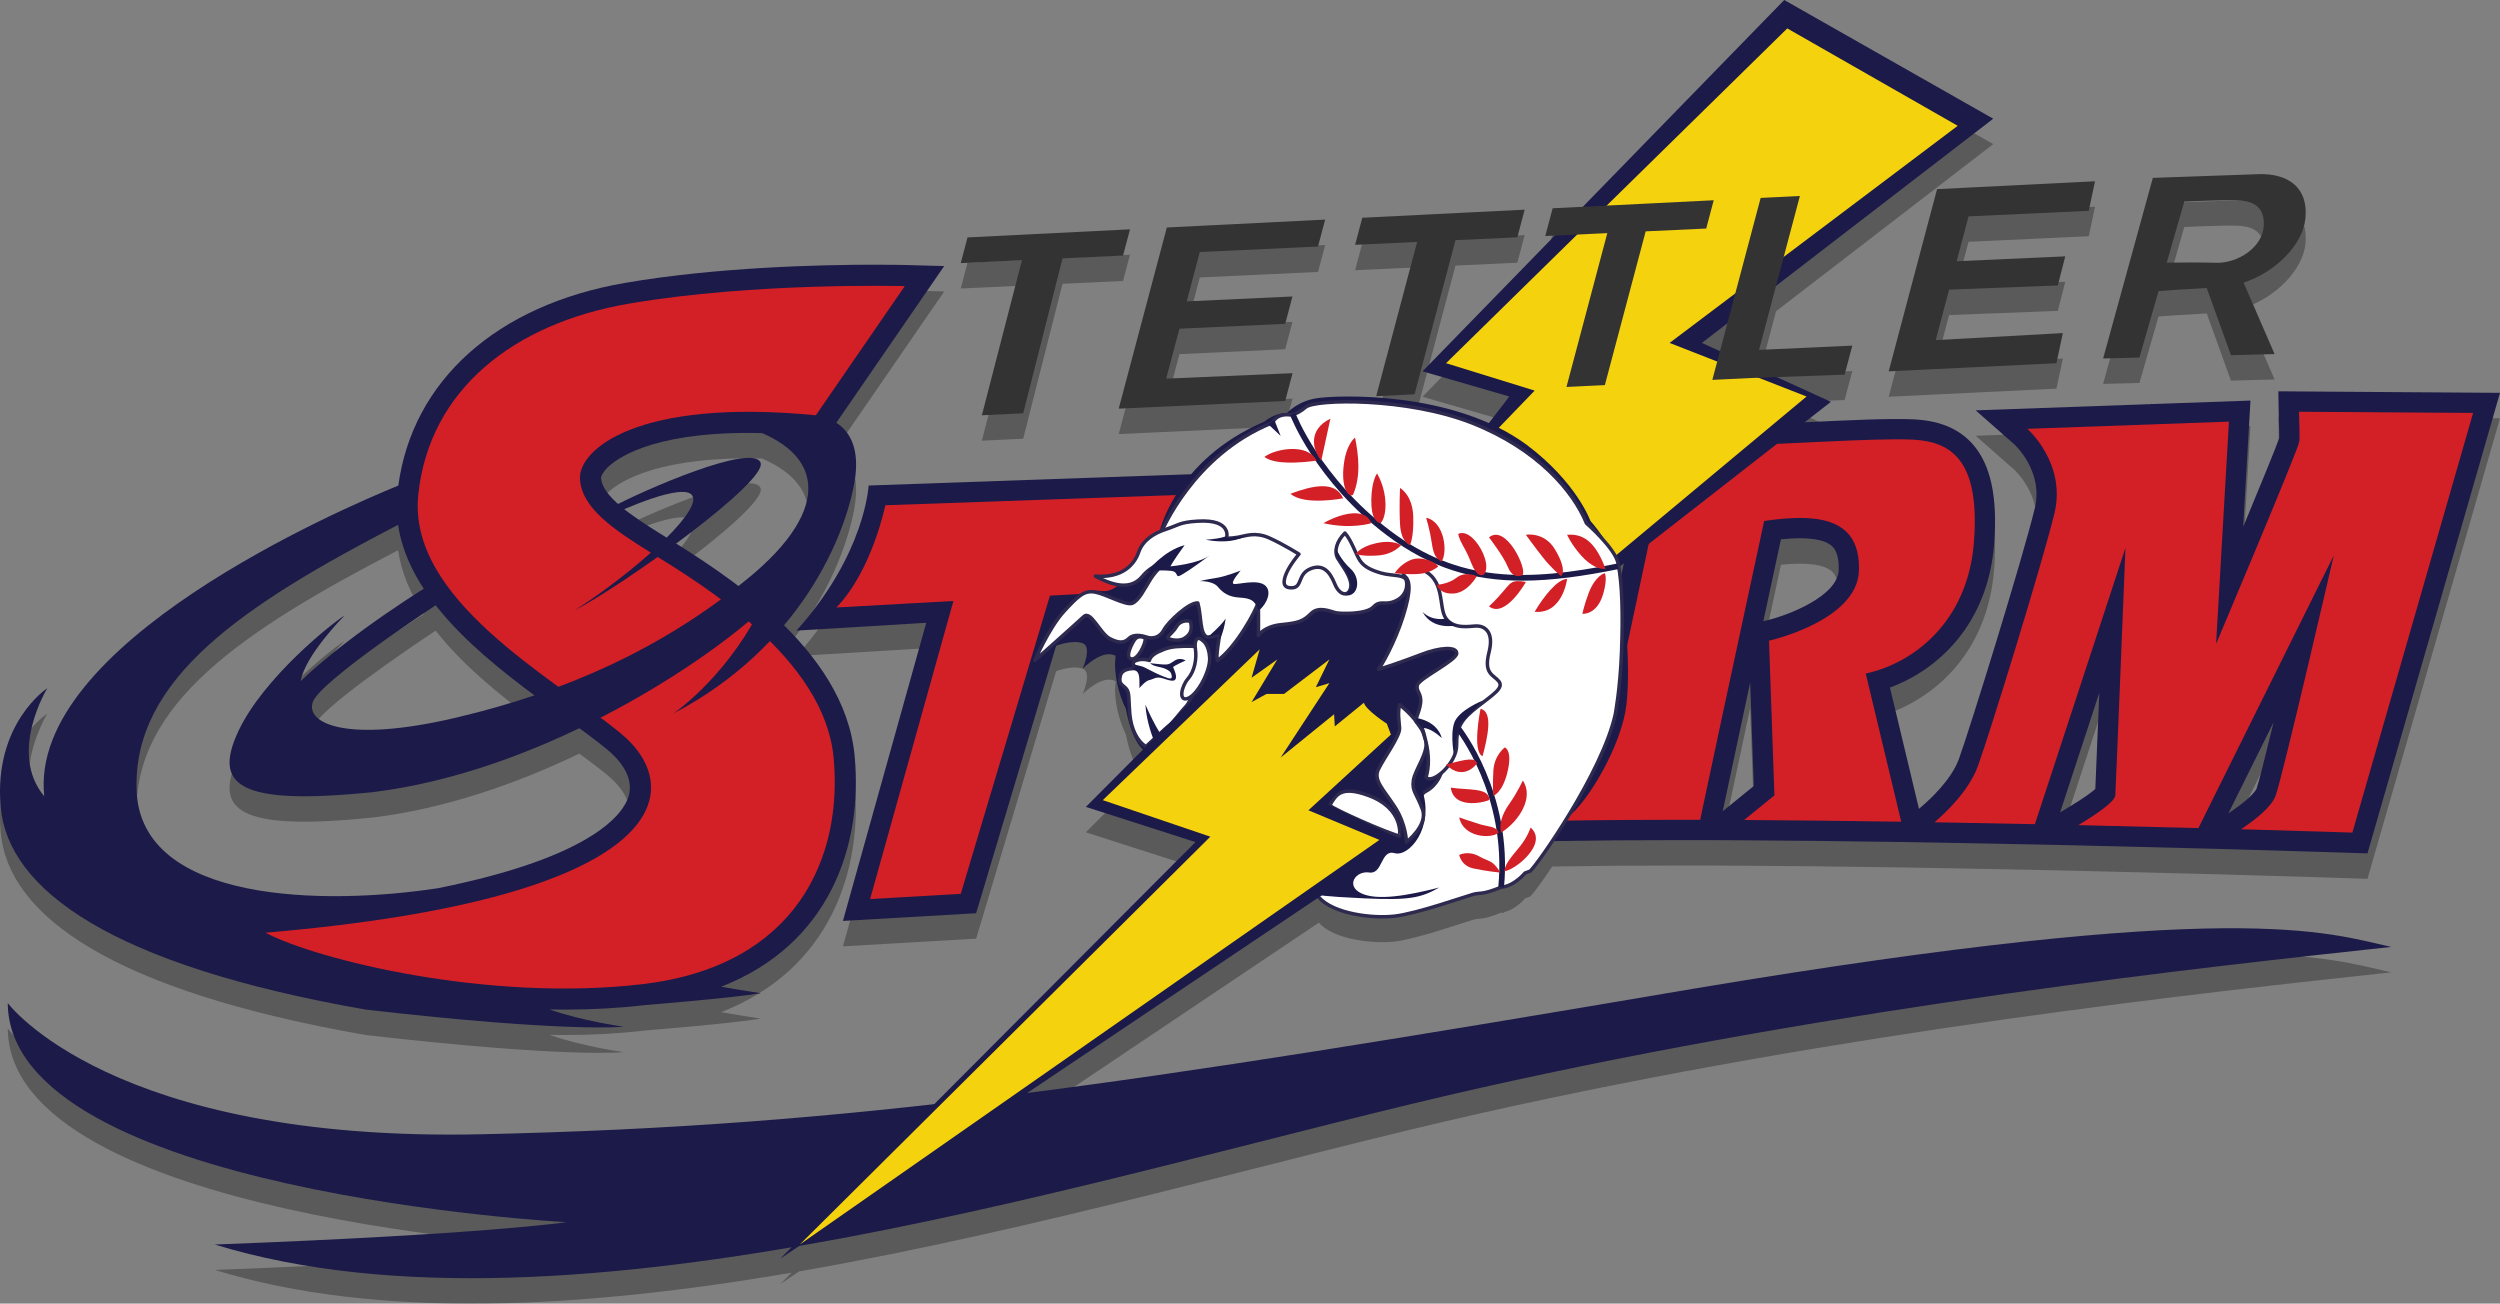<?xml version="1.0" encoding="utf-8"?>
<!-- Generator: Adobe Illustrator 16.0.0, SVG Export Plug-In . SVG Version: 6.00 Build 0)  -->
<!DOCTYPE svg PUBLIC "-//W3C//DTD SVG 1.1//EN" "http://www.w3.org/Graphics/SVG/1.1/DTD/svg11.dtd">
<svg version="1.1" id="Layer_2_1_" xmlns="http://www.w3.org/2000/svg" xmlns:xlink="http://www.w3.org/1999/xlink" x="0px" y="0px"
	 width="393.512px" height="205.193px" viewBox="237.544 48 393.512 205.193" enable-background="new 237.544 48 393.512 205.193"
	 xml:space="preserve">
<rect x="237.544" y="48" width="393.512" height="205.193" fill="#808080" stroke="none"/>
<path opacity="0.3" d="M504.283,207.598c-43.965,7.476-76.52,12.8-105.064,16.446l45.914-30.81c0,0.001,0,0.001,0,0.001
	c2.281,2.618,8.422,3.368,11.936,2.969c3.512-0.398,11.178-3.113,12.375-3.434c1.199-0.319,1.199,0.16,4.385-1.117l0,0l0.447,0.042
	c0.004-0.043,0.006-0.085,0.01-0.128c1.854-0.395,3.303-2.15,3.303-2.15s0,0,0.799-0.291c0.369-0.309,1.742-2.118,3.482-4.725
	l0.805-0.015c5.625-0.1,12.111-0.149,19.283-0.149l5.789,0.008h0.002l4.313,0.023c7.537,0.043,15.846,0.133,24.695,0.268
	l2.307,0.037l2.926,0.049c5.377,0.092,10.676,0.193,15.789,0.301l2.365,0.049l0.004-0.001l4.461,0.101
	c6.846,0.155,13.234,0.316,18.893,0.466l2.039,0.056v-0.004l4.666,0.133c10.723,0.299,17.502,0.527,17.508,0.527l2.486,0.082
	l20.857-72.497l-16.949-0.116l0.012-0.056l-0.027,0.056l-17.926-0.124l0.055,3.272c0.008,0.383,0.023,0.864,0.037,1.377
	c0.023,0.787,0.066,2.197,0.053,2.682c-0.459,1.37-2.852,7.214-5.682,14.013l1.15-19.888l-15.578,0.554l0.008-0.157l-0.051,0.16
	l-27.635,0.983l6.033,5.305c0.047,0.042,4.705,4.222,3.264,10.154c-1.957,8.041-10.113,34.378-11.93,39.404
	c-1.188,3.281-4.535,6.364-5.916,7.538l-0.373,0.317l-4.57-19.085c7.545-2.785,15.443-9.941,16.408-22.691
	c0.553-7.296-0.549-12.399-3.363-15.597c-2.139-2.432-5.162-3.714-9.24-3.926c-3.695-0.192-11.068,0.162-16.703,0.436
	c-0.18,0.009-0.355,0.017-0.533,0.026l4.137-3.226l-8.527-3.892l10.684-0.381l1.215-4.573l-14.682,0.674l2.676-10.083l34.186-26.308
	L518.391,52l-31.701,32.546l-4.752,0.236l-1.158,4.367l1.494-0.069l-20.814,21.369l13.658,3.965l-3.219,4.186
	c-11.139-4.95-24.5-4.322-27.082-3.919c-3.066,0.479-4.676,2.318-4.676,2.318s-1.838-0.082-3.566,1.355
	c-5.352,2.294-9.025,5.354-11.531,8.29l-50.773,1.781c0,0-0.51,10.77-11.361,22.837l20.432-1.229l-13.115,46.925l20.965-1.208
	l12.592-42.101c1.436-0.526,3.133-0.788,4.18-0.403c1.518,0.559,0,4.003,0,4.003s3.115-3.204,5.191-2.006
	c-0.4,2.794,0.559,6.228,1.596,8.332c0.809,4.11,1.965,5.754,2.705,6.409l-8.988,9.027l17.248,5.535l-41.121,41.256
	c-24.189,2.717-46.256,4.188-71.303,4.736c-58.341,1.278-74.525-20.652-74.525-20.652c0.213,29.809,87.939,34.492,87.939,34.492
	s-12.775,1.916-55.362,3.515c25.869,7.919,58.01,6.032,90.799,0.435l-1.795,1.801l2.984-2.004
	c37.811-6.556,76.395-17.949,107.143-24.865c57.746-12.988,114.936-19.122,143.467-22.21
	C603.719,198.813,589.879,193.277,504.283,207.598z M563.037,179.14l-1.223,0.732l6.172-18.826
	c-0.283,6.975-0.533,12.98-0.629,15.146C566.865,176.63,565.686,177.552,563.037,179.14z M588.521,179.873l-0.215,0.142
	l7.113-14.324c-1.324,5.462-2.363,9.576-2.688,10.477C592.729,176.181,592.225,177.399,588.521,179.873z M505.428,105.977
	l4.012-3.087l-1.164,4.387L505.428,105.977z M492.615,143.167c-0.014-0.072-0.027-0.136-0.039-0.206
	c-0.066-0.589-0.146-1.143-0.236-1.663l0.805-0.628L492.615,143.167z M517.873,136.89c4.211-0.429,6.973-0.027,8.131,1.163
	c0.684,0.701,1.004,1.934,0.957,3.663c-0.109,4.087-7.906,7.171-11.662,8.022l-0.197,0.043
	C515.938,145.893,516.857,141.61,517.873,136.89z M518.412,120.959L518.412,120.959c0.02,0.066,0.047,0.127,0.061,0.196
	C518.457,121.089,518.432,121.025,518.412,120.959z M508.707,179.698c0.885-4.184,2.246-10.574,4.322-20.263l0.57,16.286
	L508.707,179.698z M295.136,210.92c31.78,3.649,40.563,2.69,40.563,2.69s-6.441-0.884-11.65-2.715
	c0.779,0.015,1.563,0.024,2.346,0.024c4.426,0,8.707-0.241,12.729-0.718c0,0,13.271-1.063,18.18-1.861
	c-2.664-0.406-4.697-0.748-6.24-1.025c17.154-6.695,22.338-22.33,20.998-36.392c-0.764-8.022-5.434-14.89-11.105-20.501
	c7.047-8.381,10.172-17.178,11.102-22.621c0.988-5.794-1.254-8.25-2.877-9.251l16.984-24.671l-6.115-0.167
	c0,0-1.793-0.048-4.809-0.048c-8.463,0-24.822,0.372-39.307,2.864c-20.205,3.477-33.447,15.372-35.692,31.903
	c-9.113,3.72-58.336,24.969-55.729,48.906c-5.749-6.845,0.479-17.013,0.479-17.013s-8.464,5.537-7.346,18.632
	S255.052,203.917,295.136,210.92z M321.662,161.454c-3.988,1.347-8.09,2.507-12.313,3.504c-17.14,4.046-23.741,0.958-22.569-2.449
	c1.002-2.916,15.244-12.526,19.338-15.243C310.349,152.668,316.176,157.379,321.662,161.454z M342.328,136.535l-0.588-0.366
	c-2.182-1.356-4.268-2.698-5.934-4.019c3.07-1.322,10.059-4.059,10.805-1.949c0.416,1.178-1.299,3.592-4.129,6.43
	C342.434,136.6,342.379,136.565,342.328,136.535z M355.297,143.026c-0.506,0.414-1.018,0.81-1.527,1.211
	c-3.52-2.68-6.979-4.914-9.797-6.679c7.35-5.436,13.93-11.098,13.285-12.74c-1.186-2.86-15.736,3.158-22.428,6.509
	c-1.58-1.402-2.609-2.78-2.68-4.125c-0.006-0.144,0.166-0.737,0.971-1.558c1.262-1.291,6.594-5.502,22.232-5.502
	c0.695,0,1.41,0.012,2.133,0.029C367.719,124.563,367.346,133.159,355.297,143.026z M300.202,134.611
	c0.532,3.576,1.992,6.925,4.042,10.056c-3.359,2.114-12.684,8.188-19.381,14.542c0.746-4.152,6.92-10.327,6.92-10.327
	c-1.917,1.17-12.775,9.793-16.715,18.205c-3.938,8.41-0.319,11.818,21.293,9.582c11.351-1.406,22.555-5.336,32.377-10.047
	c1.598,1.174,3.096,2.301,4.373,3.35c1.686,1.388,4.365,4.195,3.359,7.434c-0.766,2.46-5.184,9.422-29.964,14.397
	c-17.638,2.707-46.822,2.46-47.461-15.401C258.417,158.797,275.895,147.231,300.202,134.611z M413.635,116.324l6.471-24.363
	l1.104-4.154l6.301-0.314l16.662-0.829l1.959-0.097l-1.125,4.241l-1.959,0.091l-6.35,0.294l-10.299,0.477l-2.063,7.77l16.646-0.771
	l-1.139,4.302l-16.648,0.771l-2.09,7.858L441,110.738l-1.162,4.379L413.635,116.324z M460.605,90.083l-9.762,0.453l1.131-4.262
	l9.771-0.486l6.047-0.301l9.742-0.485l-1.154,4.351l-9.734,0.452l-6.443,24.263l-6.041,0.293L460.605,90.083z M547.404,86.06
	l-1.873,7.061l17.094-0.77l-1.172,4.584l-17.109,0.655l-2.109,7.947l20.012-1.106l-1.006,4.741l-20.23,0.981l-6.176,0.299
	l1.213-4.571l5.184-19.533l1.217-4.576l6.178-0.308l18.684-0.929l-0.984,4.649L547.404,86.06z M398.402,92.967l-9.631,0.446
	l1.064-4.044l25.576-1.272l-1.098,4.134l-9.521,0.44l-6.191,24.382l-6.508,0.314L398.402,92.967z M577.311,97.815
	c1.572-0.12,4.189-0.302,7.584-0.477l3.809,10.572l6.873-0.177l-4.879-11.241c5.162-1.716,9.295-6.036,9.723-10.051
	c0.533-5.004-2.82-7.186-7.4-7.026C588.441,79.575,576.412,80,576.412,80l-7.826,28.426l5.713-0.146L577.311,97.815z
	 M581.363,83.727c0,0,6.016-0.267,8.092-0.213s4.578,0.532,4.418,3.992s-4.152,5.962-7.506,5.855
	c-2.424-0.077-5.982-0.042-7.771-0.017L581.363,83.727z"/>
<path fill="#1C1A48" d="M238.764,205.886c0,0,16.184,21.931,74.525,20.652c58.34-1.277,100.498-7.554,190.994-22.94
	c85.596-14.32,99.436-8.784,109.656-6.549c-28.531,3.088-85.721,9.222-143.467,22.21c-57.748,12.988-143.131,41.775-199.131,24.634
	c42.586-1.599,55.362-3.515,55.362-3.515S238.977,235.694,238.764,205.886z"/>
<path fill="#1C1A48" d="M342.328,132.535l-0.588-0.366c-4.969-3.089-9.439-6.101-9.59-8.967c-0.006-0.144,0.166-0.737,0.971-1.558
	c1.262-1.291,6.594-5.502,22.232-5.502c3.191,0,6.652,0.179,10.285,0.532l1.949,0.189l18.576-26.983l-6.115-0.167
	c0,0-1.793-0.048-4.809-0.048c-8.463,0-24.822,0.372-39.307,2.864c-20.205,3.477-33.447,15.372-35.692,31.903
	c-9.113,3.72-58.336,24.969-55.729,48.906c-5.749-6.845,0.479-17.013,0.479-17.013s-8.464,5.537-7.346,18.632
	s17.406,24.96,57.49,31.963c31.78,3.649,40.563,2.69,40.563,2.69s-6.441-0.884-11.65-2.715c0.779,0.015,1.563,0.024,2.346,0.024l0,0
	c4.426,0,8.707-0.241,12.729-0.718c0,0,13.271-1.063,18.18-1.861c-2.664-0.406-4.697-0.748-6.24-1.025
	c17.154-6.695,22.338-22.33,20.998-36.392C370.449,149.998,351.455,138.202,342.328,132.535z M259.045,172.401
	c-0.629-17.604,16.85-29.17,41.156-41.791c1.889,12.687,15.439,22.511,25.662,29.914c2.688,1.948,5.227,3.787,7.248,5.447
	c1.686,1.388,4.365,4.195,3.359,7.434c-0.766,2.46-5.184,9.422-29.964,14.397C288.869,190.51,259.684,190.263,259.045,172.401z"/>
<path fill="#1C1A48" d="M614.107,109.718l0.012-0.056l-0.027,0.056l-17.926-0.124l0.055,3.272c0.008,0.383,0.023,0.864,0.037,1.377
	c0.023,0.787,0.066,2.197,0.053,2.682c-0.459,1.37-2.852,7.214-5.682,14.013l1.15-19.888l-15.578,0.554l0.008-0.157l-0.051,0.16
	l-27.635,0.983l6.033,5.305c0.047,0.042,4.705,4.222,3.264,10.154c-1.957,8.041-10.113,34.378-11.93,39.404
	c-1.188,3.281-4.535,6.364-5.916,7.538l-0.373,0.317l-4.57-19.085c7.545-2.785,15.443-9.941,16.408-22.691
	c0.553-7.296-0.549-12.399-3.363-15.597c-2.139-2.432-5.162-3.714-9.24-3.926c-3.695-0.192-11.068,0.162-16.703,0.436
	c-2.76,0.133-5.143,0.25-6.146,0.25c-0.248-0.053-0.514-0.082-0.793-0.082c-1.578,0-9.623,1.387-13.008,1.983l-1.406,0.247
	l-5.201,8.382l-5.715,26.878c-1.615,2.865-5.039,10.881-10.215,23.909l-1.768,4.456l4.793-0.084
	c5.625-0.1,12.111-0.149,19.283-0.149l5.789,0.008h0.002l4.313,0.023c7.537,0.043,15.846,0.133,24.695,0.268l2.307,0.037
	l2.926,0.049c5.377,0.092,10.676,0.193,15.789,0.301l2.365,0.049l0.004-0.001l4.461,0.101c6.846,0.155,13.234,0.316,18.893,0.466
	l2.039,0.056v-0.004l4.666,0.133c10.723,0.299,17.502,0.527,17.508,0.527l2.486,0.082l20.857-72.497L614.107,109.718z
	 M517.873,132.89c4.211-0.429,6.973-0.027,8.131,1.163c0.684,0.701,1.004,1.934,0.957,3.663c-0.109,4.087-7.906,7.171-11.662,8.022
	l-0.197,0.043C515.938,141.893,516.857,137.61,517.873,132.89z M518.473,117.155c-0.15-0.656-0.506-1.28-1.045-1.746
	C517.918,115.825,518.314,116.416,518.473,117.155z M508.707,175.698c0.885-4.184,2.246-10.574,4.322-20.263l0.57,16.286
	L508.707,175.698z M563.037,175.14l-1.223,0.732l6.172-18.826c-0.283,6.974-0.533,12.98-0.629,15.145
	C566.865,172.63,565.686,173.552,563.037,175.14z M588.521,175.873l-0.215,0.142l7.113-14.324
	c-1.324,5.462-2.363,9.576-2.688,10.477C592.729,172.181,592.225,173.399,588.521,175.873z"/>
<path fill="#1C1A48" d="M362.908,147.261l20.432-1.229l-13.115,46.925l20.965-1.208l14.037-46.932
	c19.641-1.086,21.186-1.159,21.186-1.161l2.523-0.005l5.014-21.322l-59.68,2.094C374.27,124.424,373.76,135.193,362.908,147.261z"/>
<path fill="#D32027" d="M548.254,133.293c0.957-12.653-3.406-15.772-9.582-16.092c-6.174-0.319-23.316,0.958-23.316,0.639
	s-12.615,1.902-12.615,1.902l-4.152,6.695l-5.703,26.812c0,0-1.324,1.427-10.266,23.943c6.863-0.119,14.51-0.162,22.539-0.146
	c1.469-6.966,4.363-20.547,10.07-47.042c9.154-1.354,15.139-0.134,14.926,7.796c-0.213,7.931-14.16,11.053-14.16,11.053
	l0.852,24.342l-4.768,3.878c8.098,0.046,16.465,0.144,24.727,0.27c-1.182-4.939-2.947-12.3-5.586-23.323
	C538.672,152.408,547.295,145.946,548.254,133.293z"/>
<path fill="#D32027" d="M599.416,112.811c0.023,1.369,0.148,4.035,0.047,4.708c-0.215,1.385-13.096,31.834-13.096,31.834
	l2.021-34.985l-31.725,1.13c0,0,6.176,5.43,4.26,13.307c-1.916,7.878-10.115,34.44-12.031,39.737
	c-1.42,3.928-5.061,7.369-6.854,8.887c5.385,0.092,10.688,0.193,15.807,0.301l14.258-43.495c0,0-1.49,37.254-1.598,38.961
	c-0.064,1.035-3.291,3.163-5.826,4.683c6.852,0.155,13.244,0.315,18.906,0.467l21.307-42.916c0,0-7.984,34.577-9.156,37.825
	c-0.635,1.762-3.213,3.786-5.441,5.273c10.734,0.301,17.523,0.529,17.523,0.529l19.004-66.06L599.416,112.811z"/>
<path fill="#D32027" d="M369.199,143.62c6.951-0.387,13.055-0.726,18.418-1.024l-13.113,46.917l14.268-0.821l14.039-46.938
	c23.305-1.29,23.596-1.29,23.596-1.29l3.479-14.794l-52.986,1.859C376.898,127.528,374.824,137.802,369.199,143.62z"/>
<path fill="#D32027" d="M339.984,134.99c-5.963-3.709-10.914-7.063-11.152-11.614c-0.24-4.551,8.941-12.75,37.129-10.009
	l13.998-20.333c0,0-23.66-0.639-43.463,2.769c-18.074,3.11-31.352,13.498-33.109,30.021c-1.756,16.523,21.08,28.746,31.832,37.583
	c10.754,8.836,7.881,25.977-55.892,31.406c8.092,4.258,35.132,10.965,59.406,8.09c24.273-2.874,31.512-20.014,30.023-35.664
	C367.266,151.589,348.225,140.114,339.984,134.99z"/>
<polygon fill="#1C1A48" points="551.287,66.685 518.391,48 461.459,106.448 475.117,110.413 470.348,116.616 481.66,139.904 
	489.645,139.4 525.736,111.247 505.428,101.977 "/>
<polygon fill="#F4D30E" points="465.156,105.17 518.869,52.472 545.697,67.802 500.346,101.977 521.904,110.413 489.836,137.145 
	471.971,116.882 479.105,109.482 "/>
<polygon fill="#333333" points="444.172,82.664 427.51,83.492 421.209,83.807 420.105,87.961 413.635,112.324 439.838,111.117 
	441,106.738 421.105,107.6 423.195,99.741 439.844,98.97 440.982,94.668 424.336,95.439 426.398,87.669 426.398,87.669 
	436.697,87.192 443.047,86.898 445.006,86.807 446.131,82.566 "/>
<polygon fill="#333333" points="461.746,81.788 451.975,82.274 450.844,86.536 460.605,86.083 454.162,110.361 460.203,110.067 
	466.646,85.804 476.381,85.353 477.535,81.002 467.793,81.487 "/>
<polygon fill="#333333" points="566.324,81.183 567.309,76.533 548.625,77.462 542.447,77.771 541.23,82.347 536.047,101.879 
	534.834,106.451 541.01,106.151 561.24,105.17 562.246,100.43 542.234,101.536 544.344,93.589 561.453,92.934 562.625,88.35 
	545.531,89.12 547.404,82.06 "/>
<polygon fill="#333333" points="497.754,79.996 491.709,80.296 481.938,80.782 480.779,85.149 490.541,84.696 484.113,108.909 
	490.156,108.617 496.582,84.416 506.109,83.974 507.291,79.52 "/>
<polygon fill="#333333" points="519.662,83.346 520.857,78.846 514.68,79.153 513.49,83.632 507.074,107.795 513.25,107.496 
	527.893,106.974 529.107,102.401 514.426,103.075 "/>
<polygon fill="#333333" points="415.412,84.096 389.836,85.369 388.771,89.413 398.402,88.967 392.094,113.367 398.602,113.053 
	404.793,88.671 414.314,88.23 "/>
<path fill="#333333" d="M593.02,75.415C588.441,75.575,576.412,76,576.412,76l-7.826,28.426l5.713-0.146l3.012-10.465
	c1.572-0.12,4.189-0.302,7.584-0.477l3.809,10.572l6.873-0.177l-4.879-11.241c5.162-1.716,9.295-6.036,9.723-10.051
	C600.953,77.438,597.6,75.255,593.02,75.415z M586.367,89.361c-2.424-0.077-5.982-0.042-7.771-0.017l2.768-9.617
	c0,0,6.016-0.267,8.092-0.213s4.578,0.532,4.418,3.992S589.721,89.468,586.367,89.361z"/>
<path fill="#1C1A48" d="M418.174,166.413c0,0-2.148-0.346-3.426-6.839c-1.037-2.104-1.996-5.537-1.596-8.332
	c-2.076-1.198-5.191,2.006-5.191,2.006s1.518-3.444,0-4.003c-1.516-0.559-4.416,0.229-5.869,1.235
	c2.916-6.238,7.279-7.463,7.279-7.463s-1.543-1.995,0-2.076c1.545-0.08,2.469,0.719,4.441-1.038
	c1.975-1.757,4.654-2.353,4.654-2.353l1.463-5.397c0,0,2.299-11.653,16.645-17.801c1.729-1.437,3.566-1.355,3.566-1.355
	s1.609-1.839,4.676-2.318c3.068-0.479,21.355-1.278,33.051,7.346c7.865,5.909,10.021,11.979,10.021,11.979s3.441,3.755,4.398,7.579
	c0.959,3.82,1.99,15.096,1.271,21.324c-0.719,6.228-5.906,15.218-9.344,17.829l-8.426,2.865c0,0-8.529,4.457-15.781,3.738
	s-8.529-1.676-16.355-5.589c-7.824-3.913-13.949-5.775-13.949-5.775L418.174,166.413z"/>
<path fill="#FFFFFF" stroke="#2E2A4F" stroke-width="0.55" stroke-linecap="round" stroke-linejoin="round" stroke-miterlimit="10" d="
	M491.801,160.425c-1.996,9.103-12.297,23.769-13.414,24.701c-0.799,0.291-0.799,0.291-0.799,0.291s-1.689,2.076-3.76,2.236
	c-3.186,1.277-3.186,0.798-4.385,1.117c-1.197,0.32-8.863,3.035-12.375,3.434c-3.514,0.399-9.654-0.351-11.936-2.969
	c-2.277-2.7,2.033-3.285,3.791-4.109c1.756-0.826,2.074-0.527,4.551-2.833c2.475-2.306,4.152-3.663,6.068-5.26
	s0.738-3.581,2.484-4.507c1.748-0.923,2.336-2.799,2.336-2.799s0.742-3.035,0.793-4.213c0.055-1.178,1.57-5.94,1.57-5.94
	s4.475-9.599,2.877-10.802c-1.598-1.203,0.389,1.268-3.158-1.525c-3.549-2.792-4.986-4.948-4.986-4.948s-0.99-1.907-2.533-1.832
	c-1.539,0.075-6.529,0.816-7.564,0.952c-1.039,0.136-3.225,1.758-6.545,0.959c-3.318-0.798-6.102-1.252-9.387-2.475
	c-3.287-1.223-6.381-2.103-6.381-2.103l-8.754-5.901c0,0,4.99-12.358,17.555-17.361c0.746-1.597,2.75-1.228,2.75-1.228
	s0.977,0.056,2.467-1.221c1.49-1.278,15.922-1.571,26.221,2.501c10.297,4.072,15.934,10.757,17.963,15.757
	c0,0,4.684,4.097,5.004,6.44c0.637,3.194,0.742,7.877,0.531,13.734C492.572,156.38,491.801,160.425,491.801,160.425z"/>
<path fill="#1C1A48" d="M444.852,188.851c0.318,0,0.508,0.24,7.52,0.559c7.012,0.32,8.85-0.073,11.723-1.714
	c-5.109,1.315-9.82,2.099-12.297,0.908c-2.475-1.19-0.877-3.585,1.277-3.267c2.156,0.32,1.758-3.692,3.994-3.044
	c2.234,0.649,6.227-3.972,4.391-9.767c-2.715,0.515-6.967,3.539-6.967,3.539s-3.813,1.154-6.207,3.537
	c-2.396,2.381-4.871,3.568-5.352,4.213C442.455,184.459,444.852,188.851,444.852,188.851z"/>
<path fill="#FFFFFF" stroke="#2E2A4F" stroke-width="0.55" stroke-linecap="round" stroke-linejoin="round" stroke-miterlimit="10" d="
	M424.969,146c0.25,1.24-0.053,1.88-1.01,2.483c-0.959,0.604-2.77,0.125-2.611-0.195c0.16-0.319,0.854-0.749,1.438-1.731
	C423.371,145.573,424.879,145.561,424.969,146z"/>
<path fill="#FFFFFF" stroke="#2E2A4F" stroke-width="0.55" stroke-linecap="round" stroke-linejoin="round" stroke-miterlimit="10" d="
	M417.834,148.483c0,0.923-1.152,3.325-2.145,3.241c-0.994-0.083-0.357-1.718,0.336-2.87
	C416.717,147.703,417.834,148.483,417.834,148.483z"/>
<path fill="#FFFFFF" stroke="#2E2A4F" stroke-width="0.55" stroke-linecap="round" stroke-linejoin="round" stroke-miterlimit="10" d="
	M417.922,165.515c-1.416-0.885-2.322-2.802-2.535-5.09c-0.211-2.288,0-3.406-0.586-4.044c-0.584-0.639-1.223-0.694-0.904-2.024
	c0.32-1.33,2.502-1.107,2.502-1.107s-1.064-0.916,0-1.288c1.064-0.372,2.076,0,2.076,0s0.055-0.746,1.438-1.385
	c1.383-0.639,2.123-0.798,3.939-0.851c1.816-0.053,2.291,0.052,2.555,0.639c0.268,0.586,0.479,1.564,0.32,2.885
	c-0.16,1.32-1.795,5.225-2.459,5.891c-0.664,0.666-2.174,2.722-2.6,2.989C421.244,162.394,417.922,165.515,417.922,165.515z"/>
<path fill="#1C1A48" d="M419.168,164.524c0,0-1.174-2.77-1.334-5.616c1.334,3.062,2.268,4.419,2.268,4.419L419.168,164.524z"/>
<path fill="#FFFFFF" stroke="#2E2A4F" stroke-width="0.55" stroke-linecap="round" stroke-linejoin="round" stroke-miterlimit="10" d="
	M426.885,148.854c-0.906-0.886-1.383-0.087-1.17,1.35s-0.107,3.406-1.172,4.631c-1.064,1.225-1.533,3.684,0,3.086
	c1.531-0.596,3.516-4.312,3.408-6.388C427.844,149.458,426.885,148.854,426.885,148.854z"/>
<path fill="#FFFFFF" stroke="#2E2A4F" stroke-width="0.55" stroke-linecap="round" stroke-linejoin="round" stroke-miterlimit="10" d="
	M452.916,173.196c-4.238-1.548-5.076-0.15-6.055,1.575c0.895,0.772,8.996,4.338,10.986,4.831
	C457.848,179.603,458.584,175.269,452.916,173.196z"/>
<path fill="#FFFFFF" stroke="#2E2A4F" stroke-width="0.55" stroke-linecap="round" stroke-linejoin="round" stroke-miterlimit="10" d="
	M457.848,158.908c-0.301,1.356-0.096,2.433,0,3.691c0.098,1.259-2.574,4.853-3.355,6.528c-0.777,1.678,0.742,3.035,2.576,5.829
	c1.836,2.795,1.857,5.589,1.857,5.589s3.412-2.635,2.533-5.109c-0.879-2.476-1.703-2.848-1.451-4.578
	c0.254-1.73,2.49-4.502,1.93-6.381c-0.557-1.878-0.635-1.627-1.438-2.84C459.703,160.425,457.848,158.908,457.848,158.908z"/>
<path fill="#FFFFFF" stroke="#2E2A4F" stroke-width="0.55" stroke-linecap="round" stroke-linejoin="round" stroke-miterlimit="10" d="
	M458.396,138.542c1.146,0.564,1.334,2.241,0,6.473c-1.328,4.231-3.57,8.064-3.887,8.304c-0.316,0.239,3.916-1.198,6.789-2.316
	c2.875-1.118,5.564-1.277,5.537-0.16c-0.027,1.118-5.848,3.913-6.172,4.951c-0.322,1.038,0.715,1.277,0.477,2.954
	c-0.24,1.677-1.111,2.715-0.477,3.034c0.635,0.32,0.877,0.959,1.354,3.034c0.48,2.076,0.482,3.913,0,5.51
	c0.879,1.277,4.846-2.155,4.811-5.03s0.75-4.072,3.305-6.069c2.553-1.996,4.154-2.954,3.328-3.992
	c-0.822-1.038-2.418-1.118-1.541-4.551c0.877-3.433-0.877-4.152-1.918-4.152c-1.037,0-3.539,0.612-4.846-1.17
	c-1.303-1.784,0.055-6.412-4.176-7.81C458.904,137.03,458.396,138.542,458.396,138.542z"/>
<path fill="#1C1A48" d="M466.445,161.782c-0.674,1.996,0,5.223,0,5.223s0.363-4.443,1.162-5.232s3.328-3.503,3.328-3.503
	S467.119,159.786,466.445,161.782z"/>
<path fill="#FFFFFF" stroke="#2E2A4F" stroke-width="0.55" stroke-linecap="round" stroke-linejoin="round" stroke-miterlimit="10" d="
	M426.086,130.031c-2.916,0.169-3.033,0.639-5.002,1.277c-1.971,0.639-3.674,1.757-4.313,3.62c-0.639,1.862-2.504,4.108-6.814,3.757
	c3.461,1.885,5.854,1.916,7.398,0.037c1.545-1.878,3.729-2.303,3.729-2.303s-1.492,1.223-2.451,2.767
	c-0.957,1.544-1.863,3.407-2.873,3.78c-1.012,0.372-4.1-1.437-5.803-1.756c-1.703-0.32-2.607,0.479-4.949,3.034
	c-2.344,2.555-4.58,7.718-4.58,7.718s6.654-5.909,7.721-6.919c1.063-1.012,2.555,2.661,4.045,3.459s2.344,0.692,3.033,0
	c0.691-0.692,1.865-0.533,2.824-0.213c0.957,0.319,2.074,0.054,2.713-1.17c0.641-1.225,3.992-4.365,5.322-4.206
	c0.588,2.022,0.268,5.057,1.545,5.376c1.543-0.16,1.916-0.479,1.916-0.479s-0.693,3.779-0.373,4.152
	c2.77-1.863,6.123-7.825,6.441-9.263c0.053,3.407,0,5.324,0,5.324s0.904-1.437,3.619-1.703c2.715-0.267,3.461-0.533,4.686-1.756
	c1.223-1.225,3.139-0.267,3.938-0.107s4.738,0.267,5.857-0.904c1.117-1.172,1.703-0.213,3.354-0.905
	c1.648-0.693,2.063-2.065,1.857-3.176c-0.201-1.113-2.283-0.779-3.934-1.25c-1.65-0.471-2.768-1.033-3.406-2.016
	c-0.639-0.983-1.295-3.126-2.344-4.303c-1.33,1.324-1.756,2.92-1.117,4.011c0.639,1.091,2.26,3.008,2.035,4.499
	c-0.227,1.49-1.717,1.49-2.516-0.506c-0.797-1.996-1.916-3.19-3.885-2.353c-1.971,0.836-1.225,2.858-2.77,2.964
	c-1.541,0.107-1.545-0.918-0.957-2.296c0.586-1.377,1.971-2.999,1.971-2.999s-2.395-1.518-4.631-2.53
	c-2.236-1.01-3.703-0.349-4.928-0.137c-1.227,0.213-1.834,0.147-1.834,0.147S431.57,129.711,426.086,130.031z"/>
<path fill="#1C1A48" d="M426.406,139.47c0,0,1.066-0.285,2.555-0.497c1.49-0.213,3.885-1.172,3.885-1.172s-1.703,1.916-1.117,2.103
	s3.887-0.878,5.059,0.347c1.17,1.224-0.41,3.479-1.154,3.833c-0.551-1.65-1.295-1.917-2.998-2.023
	c-1.705-0.106-2.607-0.745-3.406-1.703C428.43,139.399,426.406,139.47,426.406,139.47z"/>
<path fill="#1C1A48" d="M477.172,139.4c-7.666,0-14.416-1.932-21.332-7.143c-11.232-8.462-15.203-18.842-15.24-18.945l0.838-0.314
	c0.037,0.103,3.928,10.248,14.941,18.545c10.824,8.157,21.299,8.069,35.732,5.163l0.176,0.878
	C486.758,138.697,481.797,139.4,477.172,139.4z"/>
<path fill="#1C1A48" d="M474.275,187.695l-0.893-0.085c1.396-14.486-6.574-24.568-6.656-24.669l0.695-0.562
	C467.506,162.483,475.707,172.834,474.275,187.695z"/>
<path fill="#1C1A48" d="M457.068,162.638l-2.611-6.153c0,0-4.898-8.197-6.068-8.197l-15.223,1.917l-24.701,24.806l17.248,5.535
	l-65.367,65.582l98.051-65.793l-11.922-5.75L457.068,162.638z"/>
<path fill="#F4D30E" d="M456.48,163.619l-0.639-1.703c0,0-3.299-2.13-3.617-3.3c-4.58,3.725-4.58,3.725-4.58,3.725l-0.107-1.916
	l-8.408,6.814l7.666-11.711l-2.131,0.639l2.131-4.365l-7.135,5.429h-2.766l-2.344,1.278l4.045-6.707l-4.045,2.874l1.277-4.471
	l-24.699,23.742l16.926,5.75l-64.621,64.196l91.238-63.688l-11.178-4.66L456.48,163.619z"/>
<path fill="#D32027" d="M469.736,133.117c1.313,1.485,2.342,4.152,1.385,5.322c-1.119,0.533-1.705-1.118-2.344-2.66
	c-0.639-1.545-1.49-2.555-1.701-3.728C467.076,132.052,468.139,131.308,469.736,133.117z"/>
<path fill="#D32027" d="M471.92,132.586c0,0,2.287,2.979,2.926,4.576c0.639,1.597,1.545,1.694,2.344,1.38
	C477.988,137.589,474.582,130.402,471.92,132.586z"/>
<path fill="#D32027" d="M477.721,132.174c0,0,1.33,1.849,2.715,3.606c1.385,1.756,2.822,2.905,2.822,2.905s1.1-0.782-0.959-4.215
	C480.609,131.649,477.721,132.174,477.721,132.174z"/>
<path fill="#D32027" d="M484.215,132.174c0,0,0.588,1.43,2.184,3.237c1.598,1.806,3.035,2.231,3.885,2.125
	C488.898,134.023,487.305,131.925,484.215,132.174z"/>
<path fill="#D32027" d="M462.018,129.498c0,0,0.586,1.81,0.906,4.046s0.906,2.396,1.49,2.875
	C465.479,135.087,464.947,130.083,462.018,129.498z"/>
<path fill="#D32027" d="M457.918,124.813c0,0-0.158,2.927,0,5.749c0.16,2.822,1.545,3.248,1.545,3.248s0.639-1.064,0.531-4.498
	C459.891,125.878,457.918,124.813,457.918,124.813z"/>
<path fill="#D32027" d="M454.301,122.525c0,0-0.852,1.063-0.906,4.097c-0.053,3.034,0.854,3.568,1.438,3.728
	C455.846,129.444,456.109,125.665,454.301,122.525z"/>
<path fill="#D32027" d="M450.84,116.882c0,0-1.438,0.958-1.809,4.525c-0.375,3.565,0.85,5.003,1.488,4.471
	C451.797,122.95,451.373,119.597,450.84,116.882z"/>
<path fill="#D32027" d="M446.955,113.901c0,0-1.174,5.429-1.438,6.6C444.08,118.798,443.441,115.604,446.955,113.901z"/>
<path fill="#D32027" d="M444.771,120.501c0,0-6.281,1.012-8.197-0.585C438.33,118.585,443.441,117.733,444.771,120.501z"/>
<path fill="#D32027" d="M490.145,138.22c0,0-1.457,0.322-2.523,3.094c-0.68,1.779-1.01,3.301-1.01,3.301s2.322,0.262,3.301-3.194
	C490.604,138.974,490.145,138.22,490.145,138.22z"/>
<path fill="#D32027" d="M484.215,139.133c0,0-0.689,5.589-5.109,5.163C480.49,141.953,482.674,139.133,484.215,139.133z"/>
<path fill="#D32027" d="M477.721,139.612c0,0-3.246,5.801-5.801,3.833c2.234-2.076,2.979-3.513,3.725-3.833
	S477.721,139.612,477.721,139.612z"/>
<path fill="#D32027" d="M470.002,138.685c0,0-1.385,2.574-3.619,2.735c-2.236,0.161-2.715-1.367-2.715-1.367
	s1.811-0.068,3.168-1.134C468.193,137.855,470.002,138.685,470.002,138.685z"/>
<path fill="#D32027" d="M457.068,138.22c0,0,0.85-1.377,2.502-2.068c1.65-0.691,3.939,0.258,4.363,1.034
	c-1.01,0.723-1.945,1.182-3.926,1.191C458.025,138.387,457.068,138.22,457.068,138.22z"/>
<path fill="#D32027" d="M458.078,133.81c0,0-1.123,1.431-3.568,1.621c-2.445,0.19-3.563-0.209-3.563-0.209s0.586-1.146,3.246-1.73
	C456.855,132.905,458.078,133.81,458.078,133.81z"/>
<path fill="#D32027" d="M453.393,130.35c0,0-3.084,1.01-7.557,0C448.178,129.019,452.379,127.635,453.393,130.35z"/>
<path fill="#D32027" d="M448.961,126.438c0,0-6.158,1.198-8.287-0.719C444.08,124.441,447.719,123.589,448.961,126.438z"/>
<path fill="#D32027" d="M474.42,165.643c0,0-1.65,1.171-1.811,3.619c-0.158,2.449,0,3.993,0,3.993s1.438-0.428,2.236-3.807
	C475.645,166.067,474.42,165.643,474.42,165.643z"/>
<path fill="#D32027" d="M477.242,170.858c0,0-0.842,1.863-2.125,3.674c-1.281,1.811-1.613,3.354-1.289,4.525
	C476.654,177.3,479.049,173.507,477.242,170.858z"/>
<path fill="#D32027" d="M478.467,178.259c0,0-0.426,1.383-1.598,2.874c-1.172,1.489-2.342,2.607-2.555,3.993
	C475.789,185.126,481.395,180.813,478.467,178.259z"/>
<path fill="#D32027" d="M471.971,173.894c0,0.168-5.533,1.861-6.068-1.917C468.51,172.401,471.971,171.923,471.971,173.894z"/>
<path fill="#D32027" d="M470.586,159.574c0,0-1.385,6.759,0.32,7.452C471.705,164.046,472.609,160,470.586,159.574z"/>
<path fill="#D32027" d="M470.059,168.144c0,0-2.08,2.98-4.902,0.214C468.566,167.399,469.684,167.253,470.059,168.144z"/>
<path fill="#D32027" d="M467.232,176.661c0,0,1.811,0.639,3.195,1.064s2.662,0.319,3.033,1.332
	C472.184,180.121,467.834,179.783,467.232,176.661z"/>
<path fill="#D32027" d="M467.232,182.57c0,0,0.268,1.702,2.236,2.128c1.971,0.428,4.012,0.639,4.242,0.639
	c-1.26-2.021-1.635-1.597-3.363-2.555C468.617,181.824,467.232,182.57,467.232,182.57z"/>
<path fill="#1C1A48" d="M433.619,132.301c0,0-1.836,1.507-6.307,0.656c2.926-0.212,3.361-0.656,3.361-0.656l-0.063,0.399
	L433.619,132.301z"/>
<path fill="#1C1A48" d="M418.174,137.896c0,0,2.537-3.234,5.838-4.086c-1.758,2.394-2.236,3.335-2.236,3.335
	s4.311-0.359,6.176-1.714c-2.555,1.892-4.455,3.182-4.889,3.255c-0.438,0.074-0.117-0.723-1.18-0.83
	c-1.066-0.107-2.344-0.055-2.344-0.055L418.174,137.896z"/>
<path fill="#1C1A48" d="M450.16,137.551c-1.584-1.422-2.297-3.164-2.297-3.164s-0.023,0.432,0,0.833
	c0.021,0.403,0.846,1.589,1.326,2.331c0.484,0.738,0.799,1.794,0.979,2.353c0.182,0.559-0.225,1.135-0.871,1.821
	C451.48,141.977,451.744,138.974,450.16,137.551z"/>
<path fill="#1C1A48" d="M427.631,148.288c0,0,2.102-1.756,2.834-2.927c-0.334,2.555-1.094,3.493-1.094,3.493l0.176-1.045
	L427.631,148.288z"/>
<path fill="#1C1A48" d="M460.5,161.021c0,0,3.195,0.362,3.994,3.156c-1.996-1.837-3.113-1.578-3.113-1.578l-0.314-0.508
	l-0.566-0.454V161.021z"/>
<path fill="#1C1A48" d="M466.727,146.444c0,0-3.67,0.852-5.268-2.126c1.598,1.574,3.697,1.043,3.697,1.043L466.727,146.444z"/>
<path fill="#1C1A48" d="M424.17,151.961c0,0-0.852-0.532-1.703,0c-0.852,0.531-0.846,0.746-2.365,0.586
	c-1.52-0.159-1.52-0.159-1.52-0.159s0.246,0.372,1.348,0.583c1.1,0.215,1.793,0.606,1.953,1.049
	c0.158,0.443,0.264,0.975-0.535,0.708c-0.797-0.265-1.863-0.744-2.766-1.223c-0.906-0.479-1.119-0.586-1.598-0.694
	c-0.479-0.105-1.045-0.245-1.045-0.245l0.271,0.489l-0.521,0.192c0.549,0.309,1.135,0.309,1.188,1.587c0.055,1.277,0,1.489,0,1.489
	s0.957-1.169,1.598-1.28c0.639-0.112,1.012-0.625,2.131-0.257c1.117,0.367,1.861,0.59,2.02,0c0.16-0.591-0.371-1.602-0.424-1.761
	C422.146,152.867,424.17,151.961,424.17,151.961z"/>
<polygon fill="#1C1A48" points="438.131,114.096 439.127,116.616 437.205,114.807 "/>
<path fill="#1C1A48" d="M291.783,144.882c0,0-6.174,6.174-6.92,10.327c8.305-7.879,20.653-15.331,20.653-15.331l1.704,2.661
	c0,0-19.27,12.562-20.44,15.97c-1.172,3.407,5.43,6.495,22.569,2.449c17.141-4.046,32.292-10.749,45.948-21.932
	c13.521-11.071,12.35-20.548-2.021-24.273c14.158-0.851,14.416-0.851,14.416-0.851s5.855,1.17,4.365,9.901
	c-1.492,8.729-8.623,26.083-28.533,36.515c0,0,7.773-5.215,13.414-15.862c-9.793,8.835-34.813,25.02-60.577,28.213
	c-21.612,2.236-25.231-1.172-21.293-9.582C279.007,154.676,289.866,146.052,291.783,144.882z"/>
<path fill="#1C1A48" d="M357.258,120.818c-1.277-3.084-18.098,4.154-23.848,7.242l0.959,0.73c0,0,11.283-5.302,12.242-2.59
	c0.957,2.712-9.369,11.975-18.631,17.883C335.857,139.984,358.428,123.795,357.258,120.818z"/>
</svg>
